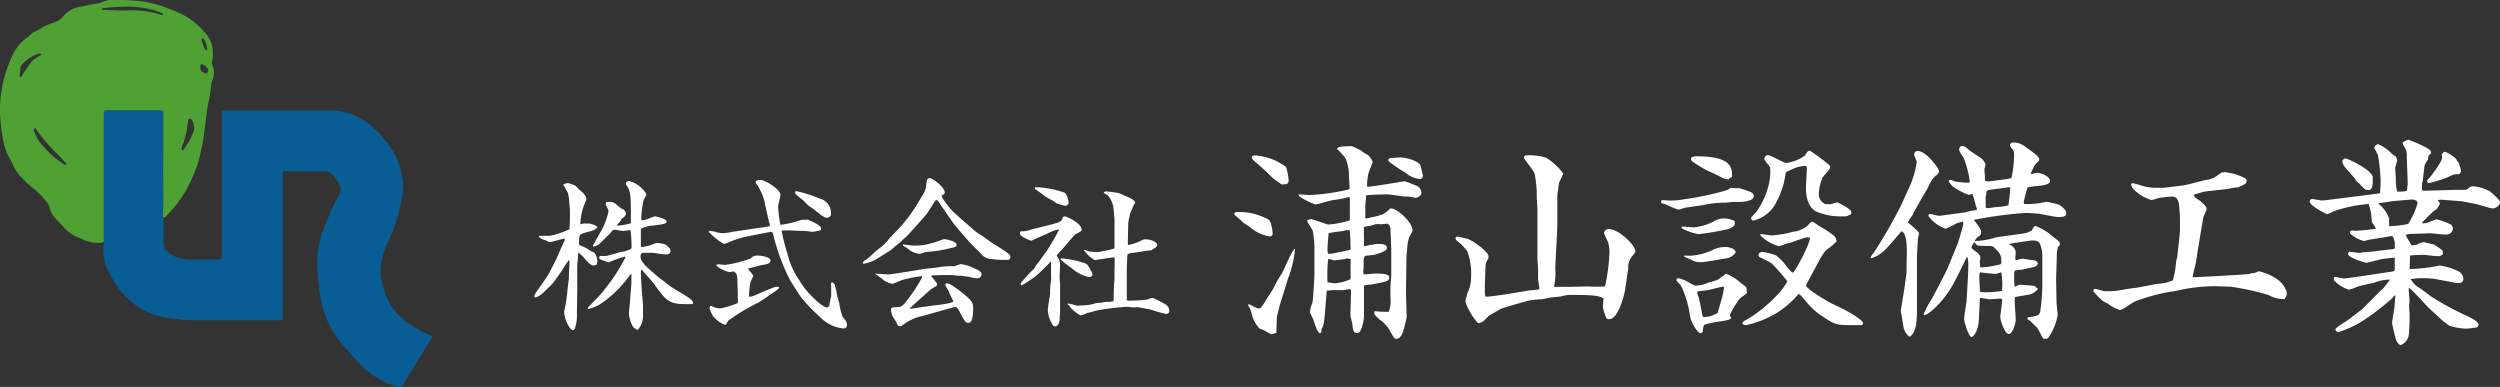 <svg xmlns="http://www.w3.org/2000/svg" viewBox="0 0 338.02 52.32"><rect x="0" y="0" width="338.02" height="52.32" fill="#333333" stroke="none"/><defs><style>.cls-1{fill:#085e94;}.cls-2{fill:#50a133;}.cls-3{fill:#fff;}</style></defs><g id="レイヤー_2" data-name="レイヤー 2"><g id="レイヤー_1-2" data-name="レイヤー 1"><path class="cls-1" d="M22.1,29.43c0,1.11,0,2.22,0,3.33s.69,1.48,1.49,1.9a5.27,5.27,0,0,0,2.68.43c.9,0,1.8,0,2.7,0,.22,0,.44,0,.67,0S30,35,30,34.75V26.13c0-.93,0-1.87,0-2.8,0-1.11,0-2.22,0-3.33,0-1.57,0-3.13,0-4.7,0-.28.1-.36.38-.36,1,0,2,0,3,0,1.65,0,3.3,0,5,0,1.18,0,2.37,0,3.56,0,1,0,2,0,3,0a8.38,8.38,0,0,1,4.78,1.71,13.5,13.5,0,0,1,3,3.19,9.21,9.21,0,0,1,1.13,2.09,9.61,9.61,0,0,1,.64,3.79A12.33,12.33,0,0,1,54.1,28a25.14,25.14,0,0,1-1.72,4.89,9.29,9.29,0,0,0-.91,3.38,8,8,0,0,0,.45,2.85,8.78,8.78,0,0,0,.58,1.55,8.46,8.46,0,0,0,2.64,3,23.31,23.31,0,0,0,2.51,1.45c.18.09.39.15.58.23s.25.19.12.38c-.69,1.07-1.33,2.17-2,3.26s-1.25,2-1.86,3.08c-.18.3-.38.28-.69.2A8.61,8.61,0,0,1,51,51.09a13.92,13.92,0,0,1-3.19-2.79c-.59-.71-1.22-1.4-1.81-2.12a11.55,11.55,0,0,1-1.63-2.61,11.38,11.38,0,0,1-.91-2.67,28.51,28.51,0,0,1-.55-6,13,13,0,0,1,.78-3.79c.29-.84.69-1.63,1-2.45a22.45,22.45,0,0,1,1-2c.61-1.16.35-1.66-.36-2.6a3.22,3.22,0,0,0-.24-.28,1.46,1.46,0,0,0-1.26-.64c-1.74.06-3.48,0-5.22,0-.29,0-.41.1-.4.39,0,1.23,0,2.46,0,3.69,0,2.15,0,4.29,0,6.43,0,2.66,0,5.31,0,8,0,.42,0,.84,0,1.26,0,.27-.09.39-.37.39l-9,0c-.74,0-1.49,0-2.23,0a23.7,23.7,0,0,1-3.15-.21A10.88,10.88,0,0,1,20,42.21a9.31,9.31,0,0,1-2.13-1.34,9.77,9.77,0,0,1-1.74-1.78,11.67,11.67,0,0,1-1.38-2.31,5.62,5.62,0,0,0-.34-.64,6.28,6.28,0,0,1-.4-3c0-.16,0-.31,0-.47a.69.69,0,0,0,0-.32v-3q0-7,0-14c0-.27.09-.42.37-.42h7.27a.35.35,0,0,1,.39.42c0,.5,0,1,0,1.51,0,1.43,0,2.87,0,4.3,0,2.66.08,5.33-.06,8A.55.55,0,0,0,22.1,29.43Z"/><path class="cls-2" d="M22.1,29.43a.55.55,0,0,1-.09-.28c.14-2.66,0-5.33.06-8,0-1.43,0-2.87,0-4.3,0-.5,0-1,0-1.51a.35.35,0,0,0-.39-.42H14.4c-.28,0-.37.15-.37.42q0,7,0,14v3a.69.69,0,0,1,0,.32.9.9,0,0,1-.59.18,5.17,5.17,0,0,1-2.6-.64A5.26,5.26,0,0,1,9,31.12c-.54-.57-1.11-1.13-1.61-1.73a2.51,2.51,0,0,1-.69-1.34,1.59,1.59,0,0,0-.36-.69,11.06,11.06,0,0,0-1.59-1.69,15.84,15.84,0,0,1-2.22-2.11,6.61,6.61,0,0,1-.85-1.41c-.18-.43-.43-.84-.65-1.26a9,9,0,0,1-.7-2.49,30.11,30.11,0,0,1-.33-3A16.37,16.37,0,0,1,.26,12,14.53,14.53,0,0,1,.94,9.35a15.07,15.07,0,0,1,.81-2A6.21,6.21,0,0,1,3.77,5c.17-.13.32-.28.48-.42a.83.83,0,0,1,.29-.21,9.7,9.7,0,0,0,1.23-.68A6.69,6.69,0,0,1,7,3.14,2.82,2.82,0,0,0,8.65,2.08,3.76,3.76,0,0,1,11,.89c.7-.14,1.4-.32,2.1-.41S14.28,0,14.92,0a27.34,27.34,0,0,1,4.87.27,19.09,19.09,0,0,1,4,1.3A9.43,9.43,0,0,1,27,3.65a10.3,10.3,0,0,1,1.11,1.27,3.68,3.68,0,0,1,.64,1.76,5,5,0,0,1-.07,1.59.58.58,0,0,0,0,.45,2.37,2.37,0,0,1,.2,1.48c0,.44-.29.79-.32,1.21a18.12,18.12,0,0,1-.25,1.8c-.12.69-.29,1.37-.36,2.06-.11,1-.28,2-.39,3.06a20.71,20.71,0,0,1-.43,2.22,12.34,12.34,0,0,1-.7,2.46,24.24,24.24,0,0,1-1.09,2.38,17.15,17.15,0,0,1-1.69,2.53c-.39.47-.82.9-1.23,1.36A.44.44,0,0,1,22.1,29.43ZM4.68,17.35c-.14,0-.17.09-.1.31A5.82,5.82,0,0,0,6.05,20a10.14,10.14,0,0,0,1.58,1.49c.33.23.65.49,1,.72.09.06.21.14.3,0s0-.19-.1-.25c-.27-.26-.49-.56-.77-.82-.46-.44-.9-.91-1.33-1.38A15.23,15.23,0,0,1,4.9,17.48.25.25,0,0,0,4.68,17.35Zm21.58,0a2.29,2.29,0,0,0-.25-1c-.08-.15-.18-.34-.39-.3s-.18.25-.2.41a17,17,0,0,1-.59,2.82,3.19,3.19,0,0,0-.27.75c0,.1-.07.24.07.29s.18-.07.24-.15.28-.45.43-.67a8.26,8.26,0,0,0,.92-1.86A.93.93,0,0,0,26.26,17.37ZM2.65,10.11c0,.13,0,.23.1.26s.19,0,.23-.14a3.88,3.88,0,0,1,.3-.52,11.91,11.91,0,0,0,.72-1,2.36,2.36,0,0,1,.86-.86l.62-.39s.1,0,.08-.12a.12.12,0,0,0-.12-.09.58.58,0,0,0-.23,0A5.6,5.6,0,0,0,3,8.69a.83.83,0,0,0-.2.37C2.7,9.42,2.76,9.79,2.65,10.11ZM15.1,1a8.77,8.77,0,0,0-1.16.11c-.09,0-.2,0-.2.11s.11.13.2.13a5.47,5.47,0,0,1,.7,0,22.49,22.49,0,0,0,2.72.05A13.66,13.66,0,0,1,21.81,2c.08,0,.18.09.23,0s-.06-.16-.14-.2a11,11,0,0,0-1.2-.47A15.25,15.25,0,0,0,17,.89C16.38.89,15.73.94,15.1,1Zm12,8.15c-.06.32.16.56.5.72s.48,0,.53-.3-.3-.66-.62-.81S27.07,8.73,27.08,9.12ZM28,6.5a3.12,3.12,0,0,0-.4-1.18c-.05-.08-.11-.19-.23-.13a.19.19,0,0,0-.11.25,4.78,4.78,0,0,0,.44,1.18c.05.08.11.2.23.16S28,6.62,28,6.5Z"/><path class="cls-3" d="M78,42.46A4.66,4.66,0,0,1,77.84,44c0,.11-.16.64-.38.64s-.46-.37-.59-.57a4.41,4.41,0,0,1-.6-1.91A22.6,22.6,0,0,0,76.75,39c0-.16.16-1.22.16-1.31,0-.35.09-2.12.09-2.23a1.18,1.18,0,0,0-.07-.31A12.09,12.09,0,0,0,76,36.55c-.06.11-1.28,1.8-1.32,1.84-.23.2-1.11,1.09-1.31,1.26a2.72,2.72,0,0,1-.93.56.18.18,0,0,1-.2-.18c0-.13.13-.33.4-.73l1-1.42c.09-.13.47-.68.53-.82.18-.35,1-1.88,1.13-2.21,0-.05,1-2.28,1.06-2.39v-.22c-.33.06-1.92.51-2,.51s-.11,0-.53-.25c-.09,0-.53-.15-.6-.2-.38-.24-.38-.29-.35-.42.24,0,1.3,0,1.5,0A12.31,12.31,0,0,0,77,31c0-.31.06-.91.06-1.64a16.23,16.23,0,0,0-.26-3.26c-.09-.13-.42-.75-.49-.9a.23.23,0,0,1-.11-.27,1.26,1.26,0,0,1,.62-.16,3.49,3.49,0,0,1,1,.36c.31.33.64.64,1,.93,0,0,.45.53.45.71v.29a7.64,7.64,0,0,0-.8,3.25s0,0,.11,0a1.62,1.62,0,0,0,.27-.08,2.12,2.12,0,0,1,.44,0,2.2,2.2,0,0,1,1.5.45c-.15.37-.7.51-1.32.68-.43.11-1,.27-1.09.49s-.09,1-.09,1.13a.43.43,0,0,0,.09.18,5.75,5.75,0,0,1,1.31.66,2.35,2.35,0,0,0,.64.31,2,2,0,0,1,.44,1.2,1,1,0,0,1-.13.48,3.15,3.15,0,0,1-.42.09c-.29,0-.8-.51-.95-.68s-.38-.47-.45-.54l-.46-.42a.72.72,0,0,0-.18-.09c0,.31-.13,1.55-.13,1.86a3.08,3.08,0,0,0,0,.38,4,4,0,0,0,0,.49c0,.15,0,.77,0,.91a3.42,3.42,0,0,0,0,.46c0,.11,0,.86,0,1Zm6.27-14.19c.26.31.35.4.35.62s-.13.4-.55.67c0,0-.22.37-.27.44s-.33.38-.38.44l0,.07a7.9,7.9,0,0,0,1.88-.33l0-.14c0-3.14,0-3.87-.37-4.65a2.75,2.75,0,0,1-.31-.55c0-.22.24-.33.37-.38a3.78,3.78,0,0,1,2.42,1.82,4.19,4.19,0,0,1-.38.73,13.12,13.12,0,0,0-.33,2.41,1.21,1.21,0,0,0,.06.38,4.16,4.16,0,0,0,.91-.22,5.84,5.84,0,0,1,.84-.33c.22,0,1.62.35,1.62.68s-.33.4-2.39.62a6.24,6.24,0,0,0-1,.34.3.3,0,0,0-.09.26c0,.27,0,2.06,0,2.24.27,0,.36,0,1-.16.18,0,1-.37,1.13-.37a3.45,3.45,0,0,1,1.17.2c.71.5.71.73.71.88,0,.47-.57.47-.64.47-.29,0-1.64-.23-1.9-.23l-1.25,0c-.13.09-.26.2-.26.35,0,.58.07.64.6,1.33a24.75,24.75,0,0,0,2.32,2c.18.11.27.2,1.06.82.43.33,2.59,1.51,2.9,1.88a.92.92,0,0,1,.23.4c0,.05-.07.11-.09.16l-.87,0c-2.14,0-2.63-.35-4.16-2.5-.44-.64-1.33-1.55-1.81-2.15h-.07a1.62,1.62,0,0,0-.07.47c0,.22.11,2.19.14,2.59s.15,1.48.15,1.75v1.28a2.88,2.88,0,0,1-.73,2.06,4.61,4.61,0,0,1-.57-.36,4.14,4.14,0,0,1-.6-1.9c0-.18.06-.88.09-1l.15-1.9c0-.14.09-1,.09-1.16s0-.66,0-.77a2.84,2.84,0,0,0,0-.47c-.11,0-.27.23-.38.38a15.29,15.29,0,0,1-4,3.79,8.83,8.83,0,0,1-1.39.55s-.12-.07-.16-.11,2.15-2.19,2.24-2.46a23.81,23.81,0,0,0,2.9-4.45.35.35,0,0,0-.14-.06,17.9,17.9,0,0,0-2.12.77c-1.18-.38-1.31-.4-1.31-.66a.24.24,0,0,1,.2-.22,3.82,3.82,0,0,0,.87,0c.19-.07,1.12-.29,1.3-.35a2.89,2.89,0,0,1,1-.22c.13-.07.77-.25.88-.34a.29.29,0,0,0,.13-.26,18.53,18.53,0,0,0-.13-2.28l-.29,0c-.13,0-.73.09-.75.09s-1-.17-1.15-.17-.2,0-.51.42c-.11.13-1,1-1.51,1.5a1.54,1.54,0,0,1-.88.36.15.15,0,0,1,0-.14s.78-1.39.82-1.48a9.36,9.36,0,0,0,1.29-3.19c0-.15-.38-.82-.38-.95a.62.62,0,0,1,.07-.24,3.38,3.38,0,0,1,.53-.05,1.25,1.25,0,0,1,.86.38c.11.13.69.53.8.64Z"/><path class="cls-3" d="M112.82,38.41a7.88,7.88,0,0,1,.31,1.22c0,.22.28,1.11.33,1.29a10.17,10.17,0,0,0,.46,1.92c.44.51.6.69.6,1.13a.44.44,0,0,1-.47.44,5,5,0,0,1-3.21-1.59A20.77,20.77,0,0,1,108.17,40s-1.27-2-1.31-2.06A25.34,25.34,0,0,1,105.55,35c-.2-.49-.75-2.2-.86-2.71-.2-.84-.22-.93-.44-.93s-1.27.23-1.42.25l-2,.4a12.19,12.19,0,0,0-1.81.55l-1,.4-.2,0a9.3,9.3,0,0,1-2-1.62l.13-.13.71.11a3,3,0,0,0,1.17.2c.14,0,.71-.09.82-.09s.33-.09.4-.09,3-.46,3.59-.53c.15,0,1.13-.17,1.21-.17s.25-.07.25-.2-.11-.36-.11-.4c-.11-.42-.53-2.28-.6-2.66a5.84,5.84,0,0,0-.55-1.55,5.11,5.11,0,0,0-.49-.86.49.49,0,0,1-.18-.44.81.81,0,0,1,.6-.2c.73,0,2.75,1.3,2.75,2,0,.24-.31,1.41-.31,1.55a15.93,15.93,0,0,0,.31,2.52,13.93,13.93,0,0,0,2.36-.51,1.86,1.86,0,0,1,.85-.18c.15,0,.35,0,.53,0,.93.42,1.77.79,1.77,1.21a.29.29,0,0,1-.16.25c-.09,0-.82.17-1,.17s-.87-.11-1-.11c-.44,0-2-.08-2.41-.08l-.43,0c-.24,0-.33,0-.33.13a24.8,24.8,0,0,0,.76,3A10.73,10.73,0,0,0,108.14,38a10.32,10.32,0,0,0,2,2.41c0,.07,1.26,1.16,1.62,1.16a.45.45,0,0,0,.37-.25c0-.15.25-1.26.25-1.3,0-.2,0-1.09,0-1.29s-.07-.55.11-.55a.26.26,0,0,1,.15.06Zm-13.11,0c0-1.42-.11-1.46-.58-1.73a1.85,1.85,0,0,1-.53.11,4.47,4.47,0,0,1-1.73-.86V35.8a1.07,1.07,0,0,1,.27-.07c.13,0,.73.09.84.09a15,15,0,0,0,3.52-.88,1.17,1.17,0,0,1,1-.38c.93,0,1.68.4,1.68.58,0,.51-.31.55-1.33.73l-1.2.31a4.15,4.15,0,0,1-.48.11l0,.09s.68.86.68.9a4.78,4.78,0,0,1-.35.76,9.39,9.39,0,0,0-.22,2.08c.28,0,.39,0,1.28-.4.35-.18,1.93-.82,2.19-.91a1.43,1.43,0,0,1,.58,0,.16.16,0,0,1,0,.11c0,.18-1.35,1-1.57,1.19,0,0-1.13.78-1.31.85a25.11,25.11,0,0,0-4,2.41c-.28.51-.33.55-.44.55a4,4,0,0,1-1.64-1.22,7.36,7.36,0,0,1-.44-1c0-.18.09-.36.18-.36l.64.27a3.1,3.1,0,0,0,.66.09,11.92,11.92,0,0,0,2.35-.73,5.27,5.27,0,0,0,0-.56c0-.13,0-.75,0-.88Zm8.06-12.55a19,19,0,0,1,3.1,1A2,2,0,0,1,112.35,29c0,.29-.35.44-.6.44s-.88-.44-1.53-1a5.19,5.19,0,0,0-.75-.51,6.88,6.88,0,0,1-.82-.8c-.17-.18-1.15-.84-1.15-1.06S107.66,25.84,107.77,25.84Z"/><path class="cls-3" d="M124.79,26.32a2.8,2.8,0,0,0,.4-1c0-.18.15-1,.22-1.15a1.22,1.22,0,0,1,.33-.09c.35,0,2,1.24,2,1.95,0,.15-.07.2-.42.42-.07.22.93,1.46,1.11,1.7s1.32,1.31,2.87,2.61a6.14,6.14,0,0,0,1.38,1.05c.4.26,1.06.77,1.41,1,2,1.24,2.53,1.6,2.53,1.93a.38.38,0,0,1-.36.4c-.7,0-1.41,0-2.12-.11a2,2,0,0,1-1.6-.82c-.22-.25-1.24-1.2-1.41-1.42-.58-.64-2.08-2.39-2.42-2.88-.84-1.22-1.41-2.06-1.5-2.17s-.38-.68-.55-.68a.42.42,0,0,0-.2.08c-.34.47-.78,1.27-1.11,1.71s-2.41,2.74-2.66,3-2.1,1.88-2.39,2.06l-1.86,1.17a6,6,0,0,1-1.62.58c-.15,0-.15-.05-.17-.18a1.52,1.52,0,0,1,.53-.42,9.89,9.89,0,0,0,.95-.84c.18-.2,1.06-.86,1.22-1s.57-.56.66-.67a3.67,3.67,0,0,1,.56-.64c0-.06.68-.71.82-.86a20.34,20.34,0,0,0,2.52-3.28ZM118.39,37c.29,0,1.59.11,1.75.11.35,0,4.49-.69,4.56-.71.31-.06,1.68-.17,2-.24A11.17,11.17,0,0,1,129,36c.15,0,.75-.29.91-.29a5.27,5.27,0,0,1,1.81.57c.47.2,1,.42,1,.82a.58.58,0,0,1-.62.53,4.8,4.8,0,0,1-1.13-.22c-.22,0-.82-.11-1.06-.13h-.42c-.14,0-.65-.09-.76-.09-1,0-2.48,0-2.79.07v.13a10.54,10.54,0,0,1,.76.95v.05c0,.24-.07.28-.82.71,0,0-2.82,2.52-2.88,2.59l0,.06c.24,0,1.44-.2,1.71-.24l2-.27a12.53,12.53,0,0,0,1.73-.28c.24-.07.26-.09.48-.14-.06-.17-.46-1-.53-1.13a2.94,2.94,0,0,0-.31-.66c-.24-.36-.26-.4-.26-.53s0-.11.17-.2c.56.11.67.22,1.75,1,1.73,1.33,1.84,1.68,1.84,2.28,0,2-.4,2.08-.73,2.08s-.77-.84-.93-1.17-.49-1-.73-1c-.07,0-1.51.4-2.26.62l-2.15.6A6.45,6.45,0,0,0,122,44a.63.63,0,0,1-.31.11c-.29,0-.36-.18-.47-.49a7.71,7.71,0,0,0-.49-.77,2.93,2.93,0,0,1-.26-.91c0-.38.13-.38.84-.42s.71-.05,2.32-2.26c.09-.13.87-1.4.93-1.53a.72.72,0,0,0,.11-.4,17.39,17.39,0,0,0-2.54.49c-.11,0-1.33.55-1.46.55a2.66,2.66,0,0,1-1.31-.59,7.91,7.91,0,0,0-1-.71Zm3.72-3.94c.2,0,1,.13,1.19.13a7.67,7.67,0,0,0,2.68-.31c.22,0,1.46-.55,1.75-.55.07,0,1.6.29,1.6.71s-.27.37-.91.53a18.2,18.2,0,0,1-3.32.51,3.22,3.22,0,0,1-.78.24,2.84,2.84,0,0,1-1.66-.77c-.09-.07-.57-.31-.6-.4Z"/><path class="cls-3" d="M142.09,35.36c-.39.4-1.7,1.68-1.88,1.84a17.1,17.1,0,0,1-2.08,1.39.28.28,0,0,1-.13-.29l0,0a21.24,21.24,0,0,1,1.84-2,4.52,4.52,0,0,1,.71-1c.15-.26.93-1.3,1.08-1.52A31.24,31.24,0,0,0,143.22,31a5.45,5.45,0,0,0-1.63.6l-1.69.73a2.56,2.56,0,0,1-.48.22,4.75,4.75,0,0,1-1.33-.67c-.14-.08-.18-.15-.18-.35s0-.16.16-.27a2.85,2.85,0,0,0,1.19-.17c.38-.14,3.68-.87,4.05-1.11a.79.79,0,0,0,.38-.62c.18-.11.22-.11.31-.11a5.32,5.32,0,0,1,1.42.73c.28.2.82.55.82,1.11,0,.17-.25.28-.78.55-.29.16-2,2.35-2.41,2.66a.84.84,0,0,0-.18.31,1.82,1.82,0,0,1,.46,1.21c0,.14-.06,1.44-.06,1.69s.06.84.06,1c0,.6,0,3.15,0,3.68a4.59,4.59,0,0,1-.07.77c.09.38-.15,1.18-.62,1.18a.38.38,0,0,1-.29-.18,4.22,4.22,0,0,1-.68-2c0-.37.28-1.95.31-2.28a9.63,9.63,0,0,1,.13-1.77,2.36,2.36,0,0,0,0-.47c0-.17,0-2,0-2ZM144,26.08a2.49,2.49,0,0,1,.49,1.33c0,.18-.09.24-.31.4a.82.82,0,0,1-.49-.07c-.11,0-.66-.18-.78-.22a3.52,3.52,0,0,1-.37-.27c-.2-.13-1.06-.57-1.22-.68a14.73,14.73,0,0,0-1.22-.91s-.17-.09-.17-.2l0-.15A12.41,12.41,0,0,1,144,26.08ZM143.4,35a.22.22,0,0,1,.13-.06,12.21,12.21,0,0,1,2.84.55c.62.18.66.27,1,.86a4.4,4.4,0,0,1,.36.76c0,.26-.33.35-.49.35a5.06,5.06,0,0,1-2.32-1.19,16.73,16.73,0,0,1-1.53-1.18Zm7.22,3.59c0-.15.07-.75.07-.89s0-1.24,0-1.46a12,12,0,0,0,0-1.44c-.33,0-2.59.36-2.68.36a3.8,3.8,0,0,1-1.33-1.2l-.11,0c0-.07,0-.18.11-.18s.51.22.62.22a9.37,9.37,0,0,0,1.09.09,19.27,19.27,0,0,0,2.3-.49l0-.11,0-2.17c0-.24,0-1.32,0-1.55s-.13-1.77-.18-1.9a3.56,3.56,0,0,0-.7-1.44s-.45-.26-.51-.31l-.07-.13a.68.68,0,0,1,.33-.11,16,16,0,0,1,1.77.24c.27.13,1.42.62,1.64.75s.51.34.51.54a2.27,2.27,0,0,1-.29.48c0,.16-.31.76-.35.89a8,8,0,0,0-.29,1.41l-.06,2.57c0,.14,0,.36.08.36a6.17,6.17,0,0,0,1.44-.45c.58-.31.65-.31.89-.31.66,0,1.57.34,1.57.78,0,.29-.82.69-.84.71-.4,0-2.1.31-2.44.33a1.69,1.69,0,0,0-.73.2,4.2,4.2,0,0,0-.06.8c0,.15-.05.77-.05.9l0,2.4c0,.33,0,1.81,0,2.1a.32.32,0,0,0,.24.07,20,20,0,0,0,2.64-.16,1.17,1.17,0,0,1,.66-.2,12.62,12.62,0,0,1,1.73.89,1,1,0,0,1,.48.88c0,.31-.28.38-.46.38a16.68,16.68,0,0,1-1.95-.55c-.35-.09-1.26-.25-1.75-.34a1.28,1.28,0,0,0-.35,0l-.42,0c-.14,0-.71-.07-.82-.07a34.86,34.86,0,0,0-3.77.45c-.15,0-.95.24-1.1.28s-.45.09-.51.12a4.39,4.39,0,0,1-.8.31c-.31,0-1.31-.89-1.39-1a1.35,1.35,0,0,0-.45-.51l0-.09a4.42,4.42,0,0,1,1.12.26,3.59,3.59,0,0,0,.74,0,6.48,6.48,0,0,0,2-.31l.88-.09a2.31,2.31,0,0,1,.6-.09,2.87,2.87,0,0,0,.89-.09Z"/><path class="cls-3" d="M167.32,28.67a7.9,7.9,0,0,1,3.69.77c.5.2.71.29.88,1a5.27,5.27,0,0,1,.18,1.09.39.39,0,0,1-.38.44,5.35,5.35,0,0,1-2.75-1.32c-.12-.09-.76-.48-.85-.56a13.15,13.15,0,0,0-1-.89c-.17-.15-.2-.15-.2-.38A.55.55,0,0,1,167.32,28.67Zm7.79,5a15.54,15.54,0,0,1-1,4.1c0,.06-.12.38-.12.44l-1,3.19c0,.12-.35,1.36-.35,1.56s-.06,1.65-.06,2a1.65,1.65,0,0,1-.71.24,8.91,8.91,0,0,1-1-.57c-.09-.05-.53-.17-.59-.23a4.24,4.24,0,0,1-1-1.8,5.27,5.27,0,0,0-.35-1.06,1.25,1.25,0,0,1-.18-.24s.06-.12.09-.21a8.24,8.24,0,0,0,1.27.62c.38,0,.47-.14,1.33-1.56.09-.15.56-.86.65-1A15.78,15.78,0,0,1,173.31,37c.12-.18,1.42-3.24,1.71-3.33Zm-3-9.57a32.54,32.54,0,0,0-2.42-2.24c-.18-.15-.44-.38-.44-.59s.35-.26.5-.26a8,8,0,0,1,4.13,1.56,7.12,7.12,0,0,1,.35,1.77c0,.59-.29.59-1,.59C173.13,24.8,172.31,24.27,172.16,24.12Zm12.48,5.46c2.39-.47,2.48-.53,3.4-1.38.82-.09,3,1.83,3,3,0,.14-.42.76-.45.91a5.57,5.57,0,0,0-.23.89c0,.29-.15,1.59-.15,1.86v.38l-.06,4.16c0,.56.09,3,.09,3.54a19.84,19.84,0,0,1-.53,2.07c-.09.2-.39.82-.8.82s-.35-.11-1.12-1.41a7.15,7.15,0,0,0-.83-.92,5.56,5.56,0,0,1-1.09-1v-.35l.09-.06a10.78,10.78,0,0,0,1.86.08A3.91,3.91,0,0,0,188,40.3c0-.95,0-1.1,0-1.6,0-.23.11-1.21.11-1.41l0-2.6,0-1L188,31a.77.77,0,0,0-.45-.77,7.38,7.38,0,0,1-.85.09,4.75,4.75,0,0,0-.74,0,8.1,8.1,0,0,1-.8.24,2.32,2.32,0,0,0-.47.06c-.27.06-.29.09-.29.35s.05,2,0,2.3a1.7,1.7,0,0,0,.8-.17,2.56,2.56,0,0,0,.39,0,1.52,1.52,0,0,1,.53-.12c.73,0,1.41,0,1.41.59,0,.44-1.77.91-1.86.91-1,.09-1.06.09-1.15.18s-.14.32-.14.56,0,1.3-.06,1.39a1.25,1.25,0,0,0,.08.5c.24,0,1.33-.12,1.45-.12,1,0,2,0,2,.56,0,.36-.39.47-.68.56s-1.62.33-1.89.39a1.7,1.7,0,0,0-.86.14l0,1.15v2.93c0,.44-.27,2.33-.92,2.33s-.59-.92-.65-1.24-.26-1-.26-1.12c0-.54.08-2.87.08-3.34a.5.5,0,0,0-.08-.26c-.18,0-.92.14-1.1.14h-1.35a6.15,6.15,0,0,1-.74.06c-.15,1.21-.21,3.16-.41,4.37a2.12,2.12,0,0,1-.33.86c0,.08.09.53-.18.53s-.62-.89-.85-1.69c-.06-.17-.53-1.12-.53-1.18a4.6,4.6,0,0,1,.35-1.24c.06-.17.27-3,.27-4,0-1.18,0-1.33,0-1.92,0-.29,0-.65,0-1a12.62,12.62,0,0,0-.23-2.8c-.06-.24-.74-1.16-.77-1.39a1.19,1.19,0,0,1,.56-.21c.06,0,2,.65,2.27.74a12.31,12.31,0,0,0,2.84-.53c.09,0,.12-.12.12-.27V26.78l-.09-.15a12.87,12.87,0,0,1-2.19.42c-.38.06-2.09.59-2.39.59a9.92,9.92,0,0,1-2.18-1.1s0-.05-.06-.17.09-.09.15-.09,1.15.09,1.33.09A26.88,26.88,0,0,0,181,25.9c1.33-.24,1.48-.27,1.48-.48s-.09-1.3-.09-1.5a6,6,0,0,0-.47-2.51c-.09-.21-.77-.86-.83-1-.32-.18-.3-.3-.27-.42a2.55,2.55,0,0,1,.51-.17l1.27-.06c.23,0,.32.06,1.09.41a1.39,1.39,0,0,0,.29.15,4.07,4.07,0,0,0,.95.62c.06,0,.65.71.65.94s-.54,1.39-.57,1.65a7.22,7.22,0,0,0-.17,1.72c.79,0,4.93-.74,5.07-.74s1.42.53,1.51.56a1.11,1.11,0,0,1,.77,1c0,.47-.68.68-.74.68s-1-.18-1.12-.18H190c-.38,0-2.06-.29-2.42-.29s-2.51.06-2.86.12c0,.14-.12,1.3-.12,1.33,0,.29,0,1.56,0,1.82Zm-5.1,8.62c.14,0,.85.12,1,.12a6.08,6.08,0,0,0,2.12-.56l0-2.54,0-.18c-.09,0-.45-.09-.51-.09s-.26.12-.29.12c-.24,0-1.24.15-1.45.15,0,0-.47-.15-.56-.15a.66.66,0,0,0-.23,0,24.53,24.53,0,0,0-.09,3Zm2.59-7.08c-.09,0-.47.15-.53.15-.26,0-1.8.23-1.92.29,0,.3-.14,1.62-.14,1.89,0,.8,0,.89.32.89s2-.39,2.48-.48.3-.14.3-.88-.06-1.36-.09-1.8A2.8,2.8,0,0,0,182.13,31.12ZM188,21.35l.23,0c.18,0,.92-.06,1.07-.06,1,0,2.59.56,2.77,1.09,0,.09.32,1.24.32,1.36a.45.45,0,0,1-.38.47,3.54,3.54,0,0,1-2-.88,16.94,16.94,0,0,1-2.27-1.54c-.06-.06,0-.11,0-.29Z"/><path class="cls-3" d="M200.76,38.67c0,1.12,0,1.27.14,1.45.54,0,2.54-.3,3.22-.41l2.69-.45c.17,0,1.06-.09,1.24-.14a.33.33,0,0,0,.08-.18c0-.12-.17-1-.17-1.18V36.37c0-.21-.09-1.24-.09-1.33,0-.41,0-2.24,0-2.59s0-1.24,0-1.42l0-2.83c0-.24-.09-1.36-.09-1.57a14.79,14.79,0,0,0-.29-3.15c-.12-.42-1.45-2-1.45-2.16a.32.32,0,0,1,.3-.32,8.74,8.74,0,0,1,2.65.29,8.45,8.45,0,0,1,2.39,2.19c-.09.2-.5,1-.56,1.18s-.15,1-.21,1.32-.05,1.13-.05,1.3v3.13c0,.94-.27,5.08-.27,5.93a8.57,8.57,0,0,1-.18,2.45c.3,0,1.57,0,1.83,0l2.72-.06a20.64,20.64,0,0,0,2.36,0,27.34,27.34,0,0,0,.59-4.54,5,5,0,0,0-.21-1.51,11.23,11.23,0,0,1-.53-1.18.62.62,0,0,1,.62-.53c1.45,0,3.63,2.24,3.63,3,0,.12-.06.18-.56.83a2.34,2.34,0,0,0-.41,1.21v.32l-.39,2.63c-.14,1.06-1,4.19-2.18,4.19-.38,0-.41-.09-.62-.77a3.82,3.82,0,0,1-.24-.91c0-.09.09-1,.09-1.12-.56-.3-.88-.48-4.4-.48a4.42,4.42,0,0,0-1.23.18c-.21.06-1.33.15-1.54.18s-1,.23-1.18.23-1.53.12-1.77.18c-.56.15-3.31.92-3.78,1.12-.09.06-1.53.86-1.68,1s-.53.56-.65.67a3.72,3.72,0,0,1-.59.27l-.15,0a9.12,9.12,0,0,1-1.68-2.8v-.45a2,2,0,0,0,.21-.73,5,5,0,0,0,.53-2.19,8.81,8.81,0,0,0-.5-3.54,6.93,6.93,0,0,0-1.45-1.47.46.46,0,0,1-.15-.3c0-.18.18-.23.3-.23s1.21.29,1.3.29,1,.5,1.06.56.86.62,1,.77c.42.38.8.77.8,1.06s0,.21-.3.77a2,2,0,0,0-.11.71Z"/><path class="cls-3" d="M233.57,25.66c.09,0,.42-.27.48-.27s.5.06.59.06h.56c1.59.5,1.92.59,1.92,1.09,0,.65-1.51.77-2,.77a8.2,8.2,0,0,0-.86,0c-.15,0-.85.09-.94.09a13.68,13.68,0,0,0-3,.32l-2.42.36c-.15,0-.77.26-.92.26-.35,0-1.83-.79-2.15-.82-.09,0-.24-.06-.24-.15a.71.71,0,0,1,.09-.32l.94.06a10,10,0,0,0,2.16-.18,38.75,38.75,0,0,0,5.58-1.18ZM233.37,37a6.35,6.35,0,0,1,1.77,1.06c.15.18,1,.71,1,.89s.06.56.06.65-.86.65-1,.79a18.6,18.6,0,0,0-1.33,2.19c0,.06.18.35.18.41,0,.36-1.92.5-2.25.59a10.43,10.43,0,0,0-1.38.33,2.07,2.07,0,0,0-.18.94s-.18.21-.3.21c-.41,0-1.27-1.45-1.41-2.19a14.54,14.54,0,0,0-1.24-4.25c-.09-.11-.62-.62-.62-.73a.25.25,0,0,1,.26-.27,4.58,4.58,0,0,1,1.45.59,6.83,6.83,0,0,0,.8.41A4.29,4.29,0,0,0,231,38.2a7.07,7.07,0,0,0,1.3-.41,8.36,8.36,0,0,1,.79-.56Zm-5.85-6.37c.12,0,1.3.11,1.54.11a7.39,7.39,0,0,0,3-1,5.85,5.85,0,0,1,.8-.2,3.33,3.33,0,0,1,1.68.35c.06.62,0,.68-.8,1.06a37.12,37.12,0,0,1-4.07.71,7.1,7.1,0,0,1-2.33-.83C227.38,30.71,227.41,30.62,227.52,30.62Zm.18,3.92c.18,0,1.12.06,1.18,0a8.18,8.18,0,0,0,2.54-.68,3.75,3.75,0,0,1,1.68-.47,2.26,2.26,0,0,1,1.39.35l.21.33a1.86,1.86,0,0,1-1.48.88c-.53.09-2.8.48-3.07.48a2.31,2.31,0,0,1-1.44-.3l-1-.44Zm6-10.3c-.23,0-.35,0-.82-.2a19.23,19.23,0,0,0-2.1-1c-.15-.06-1.89-1.12-2-1.27a.39.39,0,0,1-.14-.29c0-.33.56-.36.65-.36,3.83,0,4.89.92,4.89,2.42,0,.12,0,.3,0,.36A1.76,1.76,0,0,0,233.72,24.24Zm-1.44,18c.11-.41.67-2.27.73-2.65,0-.12.12-.68.12-.71s-.09-.12-.15-.12c-.35,0-1.8.44-2.09.47s-1.18.12-1.39.18a2,2,0,0,0,.21.8c.09.29.44,2.27.56,2.65A3.5,3.5,0,0,0,232.28,42.27Zm3.36,1.51-.06,0c.06-.24.15-.3.68-.59a18.22,18.22,0,0,0,3.9-3.13,9.43,9.43,0,0,0,1.53-2,29.67,29.67,0,0,0-2.12-2.42,13.49,13.49,0,0,0-1.57-.82.31.31,0,0,1-.21-.33c0-.32.39-.41.57-.41a10.05,10.05,0,0,1,1.8.47,7.24,7.24,0,0,1,1.5,1.6c.06,0,.56.73.77.73s2.24-3.66,2.33-4.72c-.06,0-.27-.06-.41-.06s-1.54.47-2.16.71l-.83.21a4,4,0,0,1-.79.29A5.39,5.39,0,0,1,238,31.8a.26.26,0,0,1,.09-.15c.21,0,1.27.18,1.39.18a13.32,13.32,0,0,0,3-.51,3.56,3.56,0,0,1,.47-.05,5.73,5.73,0,0,0,1.38-.68c.45-.5.48-.56.8-.62a12.62,12.62,0,0,0,1.24.82A12.62,12.62,0,0,1,248.12,32a4,4,0,0,1,.21.62,7.92,7.92,0,0,1-1,.89c-.68.44-.74.56-2.48,3.81l-.68,1.26c.12.51,3,2.28,4.1,2.75,1.36.59,3.63,1.92,3.63,2.36a.3.3,0,0,1-.18.27c-.14,0-1.41,0-1.65,0-1.89,0-2.15-.17-4-1.41a10,10,0,0,1-1.89-1.8c-.18-.21-.8-1-1-1A12.74,12.74,0,0,1,240,42.45a14.08,14.08,0,0,1-3.9,1.51,1.2,1.2,0,0,1-.44-.12Zm3.57-21.37a3.67,3.67,0,0,1-.65-.88.76.76,0,0,1,.24-.47,1,1,0,0,1,.26-.06c.36,0,2.19,1.06,2.45,1.06a5.6,5.6,0,0,0,2.54-1c.18-.29.38-.67.68-.67a26.63,26.63,0,0,1,2.68,2,1.11,1.11,0,0,1,.06.27c0,.26-.88,1.12-1,1.33a5.87,5.87,0,0,0-.53,2.33,1.39,1.39,0,0,0,.91,1.3h.8a7.58,7.58,0,0,1,.77-.24c.06,0,1.92.86,1.92,1.33a.7.7,0,0,1-.06.29,4.22,4.22,0,0,1-.65.27,9.12,9.12,0,0,1-.92,0,8.05,8.05,0,0,1-3.18-.68c-1.33-.77-1.33-2.66-1.33-3.1s.12-2.45.12-2.69,0-.35-.24-.35a4.36,4.36,0,0,0-1.77.47s-.68.3-.8.39a.29.29,0,0,0-.06.17,11.55,11.55,0,0,1-1.53,4.37,4.68,4.68,0,0,1-2.86,2,.34.34,0,0,1-.27-.36c0-.14.56-.64.65-.76A10.44,10.44,0,0,0,239.33,24C239.39,22.77,239.36,22.62,239.21,22.41Z"/><path class="cls-3" d="M258.16,25.3a12.57,12.57,0,0,0,1-3.39c0-.15-.35-.85-.35-1a.48.48,0,0,1,.44-.5c1.24,0,2.92,2.42,2.92,2.71a.81.81,0,0,1-.47.65,4.75,4.75,0,0,0-1,1.53c-.06.15-.48.83-.54.95l-1.32,2.3a4.13,4.13,0,0,0-.24.53,4.59,4.59,0,0,0-.62,1c.06.08,1.48,1.21,1.48,1.44s-.15.68-.15.77c0,.41-.12,2.12-.12,2.48,0,1.15,0,6.17,0,7.17,0,2.8-.5,3.22-1,3.6a2.13,2.13,0,0,1-.8-1.21L257,42l.53-3.25c0-.23.24-1.62.24-1.89l.05-2.59c0-.92,0-2.78-.73-3-.33.38-1.74,2.06-2.07,2.36a4.31,4.31,0,0,1-2.09,1.3.94.94,0,0,1,.35-.65,66,66,0,0,0,3.75-6.5ZM275,30.65a.78.78,0,0,1,.24-.09,7.83,7.83,0,0,1,2.45,1.53c.76.56.82.62.82.86s-.06.23-.26.44a4.74,4.74,0,0,0-.15,1.21L278,37.7l.06,3.22c0,.08.15,1.44.15,1.71a7.61,7.61,0,0,1-1.24,3c-.15.2-.27.2-.71.15-.15-.21-.65-1.24-.8-1.42s-.79-.77-.88-.92c-.39-.26-.45-.26-.45-.35a.62.62,0,0,1,.06-.18c1.33-.2,1.48-.23,1.66-.76a29.86,29.86,0,0,0,.29-3.49c0-.08,0-.79,0-.94l0-3a4,4,0,0,0-.38-1.86c-.21-.36-.89-.38-1.21-.33l-2.24.33-.77.15a1.37,1.37,0,0,1,1,1c0,.18-.06.94-.06,1.09a.29.29,0,0,0,.21.06,6.73,6.73,0,0,1,.74-.18c.17,0,.85.12,1,.15.8.06.89.09,1.12.47-.15.42-.38.48-1.09.62l-.77.18c-.2.06-1.12.12-1.27.18a1.31,1.31,0,0,0-.09.5c0,.15,0,.71,0,.83l.06.82.21,0a1,1,0,0,1,.47-.23c.21,0,1.63.11,1.8.14a.59.59,0,0,1,.5.3c.12,0,.15.06.15.15s-.32.38-.82.64c-.33.18-2,.3-2.28.48-.06.88.12,2.27.12,3.15,0,.12-.35,1.8-.94,1.8s-1.15-2-1.15-2.27.26-2,.26-2.27c0-.09,0-.24-.18-.24s-1.47.09-1.56.09-.89-.17-1-.17a.72.72,0,0,0-.27,0L267.57,43c-.06,2-.88,2.57-1,2.57-.38,0-1-2-1-2.48s.29-2,.32-2.36c.06-.89.24-3.84.24-4.75a3.66,3.66,0,0,0-.15-1.3l-.06.09c-.24.47-.86,1.8-1.39,2.8a14.18,14.18,0,0,1-2.59,3.75c-.39.38-1.33,1.27-1.74,1.27-.06,0-.09,0-.09-.15a12.79,12.79,0,0,1,1.18-2.18c.32-.65,1.86-3.51,2.06-4.05.39-.94,1-2.45,1.39-3.39.06-.21.68-2.18.68-2.42a1,1,0,0,0,0-.44,5.7,5.7,0,0,0-.92.26,9.11,9.11,0,0,1-1.44.71,5,5,0,0,1-2.33-1.74.57.57,0,0,1,.09-.24l.35,0a5.84,5.84,0,0,0,1.06.23c.09,0,2.6-.35,3.1-.41.21,0,1.15-.27,1.36-.3a3.64,3.64,0,0,0,.59-.09c0-.05,0-.17,0-.23s-.12-.21-.12-.27a12.43,12.43,0,0,0-.47-1.65c-.09,0-.44.12-.53.12a10.15,10.15,0,0,1-2.22-1.21c-.29-.39-.35-.44-.47-.62a.4.4,0,0,1,.18-.21,2.16,2.16,0,0,1,.62.21,10.34,10.34,0,0,0,2,.18l.06-.12a13,13,0,0,0-.85-3.28,5.51,5.51,0,0,1-.59-1c0-.27.09-.56.41-.56s.41.09,1,.59c.21.18,1.3.88,1.48,1a1.91,1.91,0,0,1,.68.89c0,.11-.15.59-.15.7s.06.77.06.92,0,.59.06.62a1,1,0,0,0,.44.06c.15,0,1.95-.24,2.22-.27a4.46,4.46,0,0,0,.88-.2,14.83,14.83,0,0,0,.35-3.19,1,1,0,0,0-.29-.77,2.38,2.38,0,0,1-.27-.41.39.39,0,0,1,.42-.41,2.49,2.49,0,0,1,1.56.5c1.86,1.33,2.07,1.5,1.95,2-.5.33-.62.59-1.09,1.63l0,.09.14.05a2,2,0,0,1,.65-.17c.68,0,1.8.53,1.8,1.09s-1.24.62-1.56.68a9.89,9.89,0,0,0-1.48.2,16.53,16.53,0,0,0-.53,2,1.36,1.36,0,0,0,.06.24,10.37,10.37,0,0,0,3-.3,13.85,13.85,0,0,1,1.71.39c.24.14,1,.68,1,1.18s-.77.5-1.12.5-2.37-.44-2.75-.47-1.42-.09-1.65-.09a55.11,55.11,0,0,0-7,.94c.74.95,1,1.3,1,1.68a.71.71,0,0,1-.27.51,1.65,1.65,0,0,0-.62.67,10.41,10.41,0,0,0,2.81-.47c.35-.09,4-.56,4.19-.62a7.71,7.71,0,0,0,.73-.32Zm-8.47,2.86a7.67,7.67,0,0,0,.86.68,1,1,0,0,1,.38.65c0,.09-.09.44-.09.5s.06.68.06.82a12.69,12.69,0,0,0,2.45-.35c.38-.09.41-.12.41-.38,0-1-.2-1.18-1-2-.18-.18-.41-.18-1.39-.18a6.25,6.25,0,0,1-.85-.06l-.48-.44Zm1.51,6a13.58,13.58,0,0,0,2.65-.18,10.34,10.34,0,0,0-.09-2.51c-.12,0-.68.21-.74.21-.35,0-1.74-.15-2.15-.21a1.89,1.89,0,0,0-.09.65c0,.53.09,1.77.09,2C267.78,39.44,268,39.5,268,39.5Zm3.57-14.2c-.42.09-2.54.33-2.75.39s-.35.21-.29.53a2.15,2.15,0,0,0-.09.53c0,.21,0,1,0,1.18a.2.2,0,0,0,.2.21c.21,0,1-.12,1.18-.15a7.65,7.65,0,0,0,1.69-.24c.06-.29.23-1.74.26-2.36Z"/><path class="cls-3" d="M294.72,31.68a25.84,25.84,0,0,0-.08-3.81c-.06-.76-.3-1.3-1-1.3-.12,0-1.56.15-1.68.18s-.94.3-1.09.3a7.87,7.87,0,0,1-1.51-.71c-.79-.62-1.21-.95-1.21-1.48a.4.4,0,0,1,.24-.09c.09,0,1,.27,1.48.42a7.52,7.52,0,0,0,1.59.2c.23,0,.88,0,1.12,0l2.6-.32c.5-.06,2.86-.71,3.07-.74a3,3,0,0,0,1.77-.77.44.44,0,0,0,.29-.23c.33,0,.41-.06.53-.06s.89.18,1,.18a8.07,8.07,0,0,1,1.71.65.32.32,0,0,1,.2.35c0,.35-.11.41-1.12.88-.41,0-.88.12-1.44.21-.24.06-2.78.3-3.28.39-.12.05-1.24.38-1.33.41a1.09,1.09,0,0,0,.47.53c.21.15,1.3.86,1.3,1.42,0,.17-.41.94-.44,1.09s-.86,5-.91,5.55-.53,2.21-.53,2.56c.26,0,7.28-.35,7.76-.47,0,0,.23-.06.23-.09a1.41,1.41,0,0,0,.89-.26,6.85,6.85,0,0,1,2.42,1,3.53,3.53,0,0,1,1.41,1.77c0,.53,0,.62-.32,1a4.16,4.16,0,0,1-2.16-.56,35,35,0,0,0-5.13-1.12l-2-.06a22.88,22.88,0,0,0-5.31.62l-1.3.21a27.18,27.18,0,0,0-4.34,1.24c-.29.15-1.47,1-1.74,1.06a.53.53,0,0,1-.26.09,5.7,5.7,0,0,1-1.63-.86,7.8,7.8,0,0,1-.73-.41,11,11,0,0,1-1.21-1.24s0-.06,0-.26a.67.67,0,0,1,.26-.09,6.21,6.21,0,0,1,.86.23,2.43,2.43,0,0,0,.65.09,11.11,11.11,0,0,0,2.36-.23c.24-.06,1.42-.21,1.65-.24.44-.06,2.45-.47,2.86-.53a6.11,6.11,0,0,0,2.1-.47,13.43,13.43,0,0,0,.44-2.51c0-.12.15-.59.15-.68Z"/><path class="cls-3" d="M325.54,24.89c0-.56-.12-3.16-.12-3.69a3,3,0,0,0-.06-.76c0-.18-.5-.92-.5-1.1s.68-.44.82-.44A20.69,20.69,0,0,1,328.13,20c.47.3.56.39.56.59s-.06.24-.23.36-.15.5-.18.65a3.35,3.35,0,0,0-.44.73c-.09.33-.21,2.1-.36,2.48,0,.12,0,.74,0,.77a.19.19,0,0,0,.21.21c.68,0,3.78-.12,4.43-.12,1.24,0,1.38,0,1.5-.09a1,1,0,0,1,.92-.38,5.86,5.86,0,0,1,2.12.68c.21.14,1.39,1.21,1.39,1.47a1.11,1.11,0,0,1-1,.83c-.36,0-1.83-.5-2.13-.56s-1.77-.36-2-.39S330.17,27,330,27a1.19,1.19,0,0,0-.41.09c.26.23.29.38.29.47s-.38.68-.47.76-.32.15-.35.21c-.18.15-1.39,1.36-1.42,1.39a.31.31,0,0,0-.12.29,3,3,0,0,0,1.18-.29c.15-.06.48-.18.68-.27a8.51,8.51,0,0,1,2,.71.63.63,0,0,1,.26.53c0,.39-.26.83-1,.83-.32,0-1.8-.18-2.09-.18l-2.54.09a1.47,1.47,0,0,0-.74.15c.06.23.71,1.21.8,1.41a4.18,4.18,0,0,0,.79-.14,2,2,0,0,1,.86-.3c.06,0,1.21.27,1.33.3s1,.65,1.15.76a1,1,0,0,1,.09.56,1,1,0,0,1-.53.27,16.66,16.66,0,0,1-1.83-.18h-.21c-.09,0-1.09,0-1.86.09,0,.3-.06,1.59-.06,1.83a21.51,21.51,0,0,0,4-.47c.05,0,.08,0,.11,0a8,8,0,0,1,2.6.83,1.35,1.35,0,0,1,.56.85c0,.47-.12.68-.85.68-.12,0-2.16-.41-2.42-.44a8.46,8.46,0,0,0-1.95-.21,9.69,9.69,0,0,0-1.89.12,2.91,2.91,0,0,0,1.15,1.18c.32.21.44.29,1.62,1.18a40.18,40.18,0,0,0,4.52,2.48c.35.15,1.86.82,1.86,1.3,0,.12-.06.35-.24.38a13.08,13.08,0,0,1-1.47.18,9.34,9.34,0,0,1-2.22-.39c-.14-.08-.73-.56-.88-.65l-2-1.85c-.12-.12-2.07-2.28-2.54-2.6l-.09.06c0,.26.12,1.59.12,1.62s-.06.71-.06.83.06.73.06.88a26.15,26.15,0,0,1-.09,2.84,1.71,1.71,0,0,1-1.12,1.47c-.32,0-.62-.68-.65-.8s-.5-2-.5-2.12c0-.35.3-1.95.33-2.27,0-.15.11-1.42.11-1.51-.17,0-.2.06-.41.36-.12.14-2,1.71-2.71,2.18A17.12,17.12,0,0,1,318.39,44a21.39,21.39,0,0,1-2.18.91.45.45,0,0,1-.44-.38c0-.18,1-.83,1.47-1.1.33-.23,2.1-1.59,2.13-1.62l2-2a4,4,0,0,1,.77-.71c.09-.09.86-1.09,1-1.3a5.52,5.52,0,0,0-2,.38c-.39.12-2.24.47-2.57.65a3.66,3.66,0,0,1-1,.33,4.59,4.59,0,0,1-2-1.27c0-.12-.09-.45.18-.45.06,0,1,.21,1.21.21s2.8-.38,3-.41,2.42-.36,2.54-.39a7.45,7.45,0,0,0,1.21-.2.64.64,0,0,0,.08-.36V34.84c-.26,0-1.68.17-1.77.2-.62.15-2,.5-2.06.5s-2.48-.67-2.48-1.2a.7.7,0,0,1,.12-.3c.23,0,1.18.15,1.38.15s.51-.09.56-.09c1,0,2.69-.3,3.72-.38.5-.06.53-.06.53-.24v-.74a5.34,5.34,0,0,0-.23-.74.45.45,0,0,0-.24-.08,1.91,1.91,0,0,0-.44.08l-2.42.39c-.15,0-.74.2-.86.2a4.78,4.78,0,0,1-1.83-1,1.16,1.16,0,0,1-.06-.26.62.62,0,0,1,.3-.18l.32.06a28.8,28.8,0,0,0,2.87-.27c0-.2-.06-.26-.42-.77-.08-.14-.11-.2-.14-.82a7.51,7.51,0,0,0-.39-1.77,19.24,19.24,0,0,0-4.6.94,7.49,7.49,0,0,1-1,.44c-.09,0-2.37-1.12-2.37-1.74a.38.38,0,0,1,.33-.32c.06,0,1.18.21,1.41.21s4.76-.59,5.29-.65l2.51-.33c0-.5.06-1.15.06-1.59a25.11,25.11,0,0,0-.36-3.57c0-.06-.5-.89-.5-1a.6.6,0,0,1,.53-.47,5.51,5.51,0,0,1,1.74,1.18,4.81,4.81,0,0,0,.62.47,1.23,1.23,0,0,1,.21.51c0,.17-.27.91-.27,1.06s.09,1.33.09,1.56a5.32,5.32,0,0,0,.18,1.62,5.11,5.11,0,0,0,1.3-.08Zm-5.29.8c-.5,0-.73-.27-1.21-.83-.06-.09-.44-.35-.5-.44a3.42,3.42,0,0,0-.62-.83c-.85-.94-1.21-1.32-1.21-1.8,0-.14.09-.26.42-.38.79.24,3.65,1.65,3.68,2.57S320.81,25.69,320.25,25.69Zm3.31,1.5-2,.3.06.09a4.35,4.35,0,0,1,1.42,2,8.72,8.72,0,0,0,0,1,13.91,13.91,0,0,0,2.56-.3,10.17,10.17,0,0,0,1.27-2.8c0-.42-.56-.53-.82-.5Zm6.64-5.84a3.41,3.41,0,0,0-.06-.44.6.6,0,0,1,.47-.39,5.21,5.21,0,0,1,1.51,1c.06.2.09.23.35.53.06.06.06.32.09.38a2.46,2.46,0,0,1,.18.65.55.55,0,0,1-.27.47c-.65,0-.65,0-1.59.45a22,22,0,0,1-2.45.76.25.25,0,0,1-.27-.23c0-.09,0-.12.36-.53S330.2,21.79,330.2,21.35Z"/></g></g></svg>